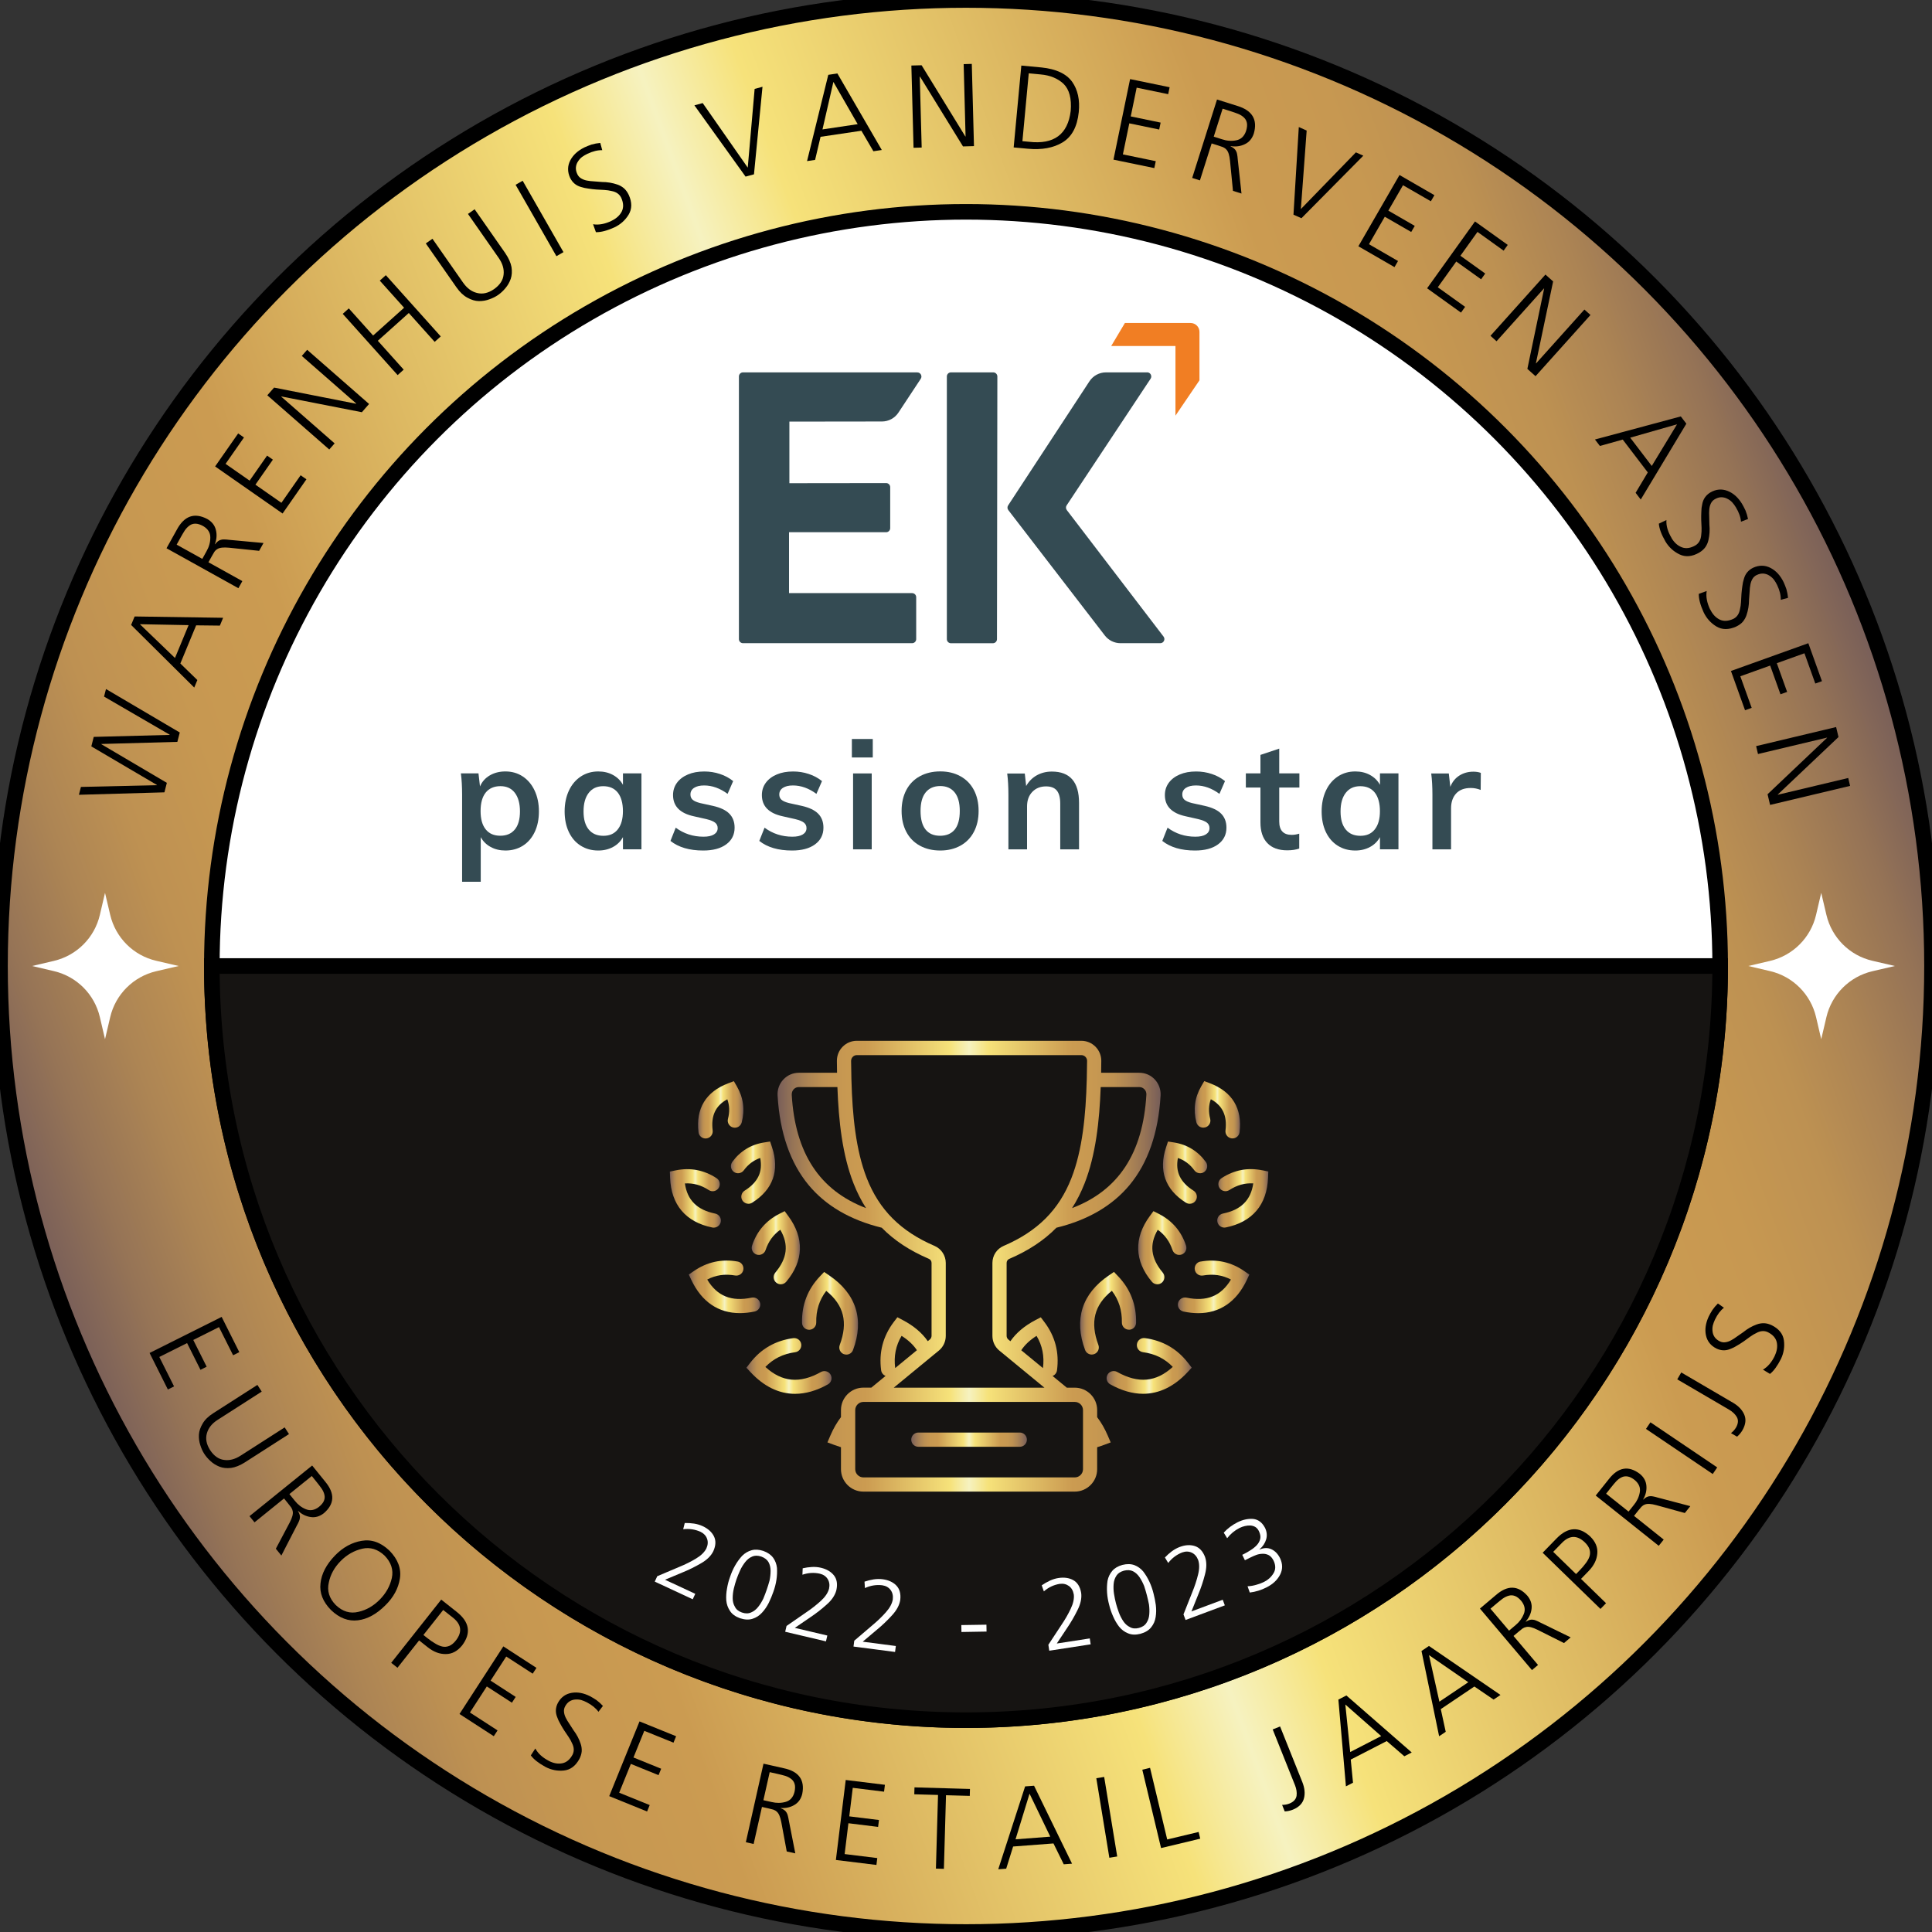 <?xml version="1.0" encoding="UTF-8"?>
<svg id="Laag_1" data-name="Laag 1" xmlns="http://www.w3.org/2000/svg" xmlns:xlink="http://www.w3.org/1999/xlink" viewBox="0 0 496.52 496.52">
  <rect x="0" y="0" width="496.52" height="496.52" fill="#333333" stroke="none"/>
  <defs>
    <style>
      .cls-1 {
        fill: url(#Naamloos_verloop_153-16);
      }

      .cls-2 {
        fill: url(#Naamloos_verloop_153-17);
      }

      .cls-3 {
        fill: url(#Naamloos_verloop_153-11);
      }

      .cls-4 {
        fill: url(#Naamloos_verloop_153-14);
      }

      .cls-5 {
        fill: url(#Naamloos_verloop_153-15);
      }

      .cls-6 {
        fill: url(#Naamloos_verloop_153-12);
      }

      .cls-7 {
        fill: url(#Naamloos_verloop_153-13);
      }

      .cls-8 {
        fill: url(#Naamloos_verloop_153-10);
      }

      .cls-9, .cls-10 {
        fill: #fff;
      }

      .cls-11 {
        fill: #f17e23;
      }

      .cls-12 {
        fill: #344b53;
      }

      .cls-10, .cls-13, .cls-14 {
        stroke: #000;
        stroke-miterlimit: 10;
        stroke-width: 4px;
      }

      .cls-13 {
        fill: #161412;
      }

      .cls-14 {
        fill: url(#Naamloos_verloop_153);
      }

      .cls-15 {
        fill: url(#Naamloos_verloop_153-7);
      }

      .cls-16 {
        fill: url(#Naamloos_verloop_153-6);
      }

      .cls-17 {
        fill: url(#Naamloos_verloop_153-5);
      }

      .cls-18 {
        fill: url(#Naamloos_verloop_153-4);
      }

      .cls-19 {
        fill: url(#Naamloos_verloop_153-9);
      }

      .cls-20 {
        fill: url(#Naamloos_verloop_153-8);
      }

      .cls-21 {
        fill: url(#Naamloos_verloop_153-3);
      }

      .cls-22 {
        fill: url(#Naamloos_verloop_153-2);
      }
    </style>
    <linearGradient id="Naamloos_verloop_153" data-name="Naamloos verloop 153" x1="14.91" y1="333.19" x2="481.61" y2="163.33" gradientUnits="userSpaceOnUse">
      <stop offset="0" stop-color="#745b5a"/>
      <stop offset="0" stop-color="#785e59"/>
      <stop offset=".04" stop-color="#967456"/>
      <stop offset=".08" stop-color="#ad8554"/>
      <stop offset=".12" stop-color="#be9152"/>
      <stop offset=".17" stop-color="#c79851"/>
      <stop offset=".23" stop-color="#cb9b51"/>
      <stop offset=".45" stop-color="#f6e27a"/>
      <stop offset=".5" stop-color="#f6f2c0"/>
      <stop offset=".55" stop-color="#f6e27a"/>
      <stop offset=".77" stop-color="#cb9b51"/>
      <stop offset=".83" stop-color="#c79851"/>
      <stop offset=".88" stop-color="#bd9152"/>
      <stop offset=".92" stop-color="#ac8454"/>
      <stop offset=".96" stop-color="#957356"/>
      <stop offset="1" stop-color="#765d59"/>
      <stop offset="1" stop-color="#745b5a"/>
    </linearGradient>
    <linearGradient id="Naamloos_verloop_153-2" data-name="Naamloos verloop 153" x1="234.19" y1="369.99" x2="263.9" y2="369.99" xlink:href="#Naamloos_verloop_153"/>
    <linearGradient id="Naamloos_verloop_153-3" data-name="Naamloos verloop 153" x1="199.82" y1="325.42" x2="298.28" y2="325.42" xlink:href="#Naamloos_verloop_153"/>
    <linearGradient id="Naamloos_verloop_153-4" data-name="Naamloos verloop 153" x1="284.39" y1="351.04" x2="306.28" y2="351.04" xlink:href="#Naamloos_verloop_153"/>
    <linearGradient id="Naamloos_verloop_153-5" data-name="Naamloos verloop 153" x1="302.71" y1="330.72" x2="321.07" y2="330.72" xlink:href="#Naamloos_verloop_153"/>
    <linearGradient id="Naamloos_verloop_153-6" data-name="Naamloos verloop 153" x1="312.84" y1="307.98" x2="325.95" y2="307.98" xlink:href="#Naamloos_verloop_153"/>
    <linearGradient id="Naamloos_verloop_153-7" data-name="Naamloos verloop 153" x1="307.05" y1="285.22" x2="318.69" y2="285.22" xlink:href="#Naamloos_verloop_153"/>
    <linearGradient id="Naamloos_verloop_153-8" data-name="Naamloos verloop 153" x1="298.89" y1="301.37" x2="310.26" y2="301.37" xlink:href="#Naamloos_verloop_153"/>
    <linearGradient id="Naamloos_verloop_153-9" data-name="Naamloos verloop 153" x1="292.51" y1="320.66" x2="304.9" y2="320.66" xlink:href="#Naamloos_verloop_153"/>
    <linearGradient id="Naamloos_verloop_153-10" data-name="Naamloos verloop 153" x1="277.59" y1="337.51" x2="291.98" y2="337.51" xlink:href="#Naamloos_verloop_153"/>
    <linearGradient id="Naamloos_verloop_153-11" data-name="Naamloos verloop 153" x1="191.82" y1="351.04" x2="213.7" y2="351.04" xlink:href="#Naamloos_verloop_153"/>
    <linearGradient id="Naamloos_verloop_153-12" data-name="Naamloos verloop 153" x1="177.02" y1="330.72" x2="195.39" y2="330.72" xlink:href="#Naamloos_verloop_153"/>
    <linearGradient id="Naamloos_verloop_153-13" data-name="Naamloos verloop 153" x1="172.15" y1="307.98" x2="185.26" y2="307.98" xlink:href="#Naamloos_verloop_153"/>
    <linearGradient id="Naamloos_verloop_153-14" data-name="Naamloos verloop 153" x1="179.4" y1="285.22" x2="191.05" y2="285.22" xlink:href="#Naamloos_verloop_153"/>
    <linearGradient id="Naamloos_verloop_153-15" data-name="Naamloos verloop 153" x1="187.84" y1="301.37" x2="199.21" y2="301.37" xlink:href="#Naamloos_verloop_153"/>
    <linearGradient id="Naamloos_verloop_153-16" data-name="Naamloos verloop 153" x1="193.2" y1="320.66" x2="205.59" y2="320.66" xlink:href="#Naamloos_verloop_153"/>
    <linearGradient id="Naamloos_verloop_153-17" data-name="Naamloos verloop 153" x1="206.12" y1="337.51" x2="220.51" y2="337.51" xlink:href="#Naamloos_verloop_153"/>
  </defs>
  <circle class="cls-14" cx="248.26" cy="248.26" r="248.26"/>
  <g>
    <path d="m46.2,188.25l-.62,2.41-19.52.54-.02.06,16.84,9.93-.62,2.44-21.98.63.52-2.02,19.5-.45.02-.06-16.85-9.91.62-2.44,19.51-.51v-.06s-16.86-9.79-16.86-9.79l.5-1.94,18.96,11.17Z"/>
    <path d="m33.7,160.61l.9-2.18,22.74.34-.83,2.01-6.1-.07-4.06,9.81,4.37,4.25-.8,1.93-16.22-16.09Zm11.27,8.49l3.5-8.44-12.52-.24,9.02,8.68Z"/>
    <path d="m42.79,140.91l2.65-4.77c1.91-3.56,4.51-4.48,7.81-2.77,1.19.68,1.93,1.62,2.22,2.79.31,1.19.23,2.41-.24,3.68l.05.03c.48-.66.99-1.04,1.54-1.15.27-.08.58-.11.91-.08.34,0,.71.04,1.09.09l8.9.82-1.12,2.01-7.73-.8c-1.42-.14-2.42-.03-3,.34-.31.18-.57.42-.79.74-.2.33-.43.71-.67,1.15l-.84,1.51,8.71,4.84-1.01,1.83-18.48-10.27Zm9.2,2.72l1.07-1.93c.66-1.14.99-2.32.99-3.54.02-1.24-.59-2.22-1.82-2.95-.76-.42-1.43-.63-2.01-.63-.58,0-1.08.16-1.51.48-.45.31-.85.73-1.22,1.26-.35.55-.7,1.14-1.05,1.77l-1.04,1.88,6.59,3.66Z"/>
    <path d="m55.28,119.88l5.93-8.49,1.49,1.04-4.73,6.78,6.18,4.31,4.49-6.43,1.49,1.04-4.49,6.43,6.68,4.66,4.94-7.08,1.49,1.04-6.13,8.79-17.34-12.1Z"/>
    <path d="m68.7,101.59l1.74-1.98,21.07,4.15.04-.05-13.99-12.24,1.38-1.57,15.91,13.92-1.85,2.12-20.68-4.05-.04.05,13.72,12.01-1.38,1.57-15.91-13.92Z"/>
    <path d="m88.08,80.66l1.56-1.4,6.25,6.97,7.96-7.14-6.25-6.97,1.56-1.4,14.11,15.74-1.56,1.4-6.65-7.42-7.96,7.14,6.65,7.42-1.56,1.4-14.11-15.74Z"/>
    <path d="m129.86,65.07c.86,1.27,1.39,2.45,1.59,3.54.18,1.13.11,2.15-.19,3.05-.32.91-.78,1.71-1.36,2.39-.59.71-1.22,1.29-1.88,1.75-.63.44-1.37.81-2.22,1.11-.86.33-1.77.48-2.74.47-.95-.02-1.93-.31-2.93-.87-1.01-.53-1.95-1.42-2.83-2.68l-7.87-11.27,1.71-1.2,7.87,11.27c1.01,1.44,2.2,2.33,3.6,2.66,1.41.37,2.87.04,4.37-.99,1.51-1.08,2.33-2.34,2.45-3.78.15-1.41-.28-2.83-1.29-4.27l-7.87-11.27,1.71-1.2,7.87,11.27Z"/>
    <path d="m132.51,47.49l1.81-1.04,10.49,18.35-1.81,1.04-10.49-18.35Z"/>
    <path d="m157.18,56.74c1.22-.58,2.1-1.38,2.62-2.4.5-1.02.45-2.2-.16-3.54-.46-.92-1.28-1.49-2.48-1.71-.56-.14-1.17-.23-1.84-.27-.67-.04-1.34-.08-2.03-.11-.69-.05-1.38-.13-2.05-.24-.68-.08-1.33-.22-1.94-.42-1.27-.36-2.19-1.14-2.78-2.34-.71-1.56-.7-3.06.05-4.51.73-1.39,1.95-2.5,3.65-3.33.49-.23,1.09-.47,1.8-.72.73-.21,1.48-.35,2.25-.42l.51,1.87c-1.16-.04-2.43.27-3.82.93-.49.23-.96.51-1.39.82-.42.33-.78.74-1.07,1.21-.27.42-.44.9-.49,1.44-.05.56.07,1.15.37,1.77.22.46.54.82.98,1.08.44.26.92.45,1.46.55.57.11,1.18.18,1.84.21.65.05,1.32.1,2.02.16,1.41,0,2.74.23,3.99.66.61.2,1.17.52,1.68.95.5.44.91,1.01,1.25,1.72.86,1.92.84,3.61-.05,5.08-.88,1.44-2.11,2.53-3.68,3.27-1.88.84-3.45,1.25-4.72,1.22l-.73-2.04c1.43.24,3.01-.05,4.75-.87Z"/>
    <path d="m193.77,44.8l-2.16.59-13.15-18.32,2.13-.58,11.58,16.59,1.77-20.23,2.02-.55-2.19,22.51Z"/>
    <path d="m212.87,19.23l2.34-.35,11.41,19.67-2.16.32-3.08-5.27-10.5,1.56-1.4,5.93-2.07.31,5.46-22.18Zm-1.49,14.03l9.04-1.35-6.24-10.86-2.8,12.2Z"/>
    <path d="m234.22,16.84l2.63-.07,11.24,18.3h.06s-.49-18.59-.49-18.59l2.09-.06.56,21.13-2.82.08-11.05-17.94h-.06s.49,18.23.49,18.23l-2.09.06-.56-21.13Z"/>
    <path d="m262.48,16.85l5.22.49c3.74.39,6.35,1.62,7.84,3.68,1.45,2.06,2.02,4.66,1.7,7.79-.39,3.76-1.78,6.35-4.17,7.79-2.36,1.42-5.32,1.96-8.88,1.63l-3.68-.34,1.97-21.05Zm.28,19.43l1.72.16c6.4.74,9.96-1.91,10.69-7.94.26-3.18-.36-5.5-1.84-6.96-1.51-1.4-3.47-2.2-5.89-2.41l-3.05-.29-1.63,17.43Z"/>
    <path d="m290.45,20.33l10.14,2.09-.37,1.78-8.1-1.67-1.52,7.39,7.68,1.59-.37,1.78-7.68-1.59-1.65,7.98,8.45,1.74-.37,1.78-10.5-2.17,4.27-20.7Z"/>
    <path d="m312.76,25.57l5.2,1.64c3.87,1.16,5.29,3.53,4.27,7.1-.43,1.3-1.2,2.22-2.3,2.74-1.1.54-2.32.71-3.65.5l-.02.06c.74.34,1.22.77,1.44,1.28.13.25.22.55.26.88.06.34.11.7.13,1.09l.97,8.88-2.19-.69-.76-7.74c-.14-1.42-.45-2.38-.93-2.87-.23-.26-.53-.47-.88-.63-.36-.13-.78-.28-1.26-.43l-1.65-.52-3.01,9.5-1.99-.63,6.38-20.15Zm-.83,9.55l2.11.67c1.25.42,2.47.51,3.66.27,1.22-.23,2.06-1.02,2.53-2.38.26-.83.33-1.52.22-2.09-.12-.57-.37-1.03-.77-1.39-.39-.38-.88-.69-1.48-.94-.6-.23-1.25-.46-1.94-.68l-2.05-.65-2.28,7.19Z"/>
    <path d="m334.47,56.08l-2.05-.91,1.37-22.52,2.02.9-1.49,20.18,14.14-14.57,1.91.85-15.9,16.07Z"/>
    <path d="m359.67,44.98l8.97,5.18-.91,1.57-7.16-4.13-3.77,6.53,6.79,3.92-.91,1.57-6.79-3.92-4.07,7.06,7.47,4.32-.91,1.57-9.28-5.36,10.57-18.31Z"/>
    <path d="m379.07,56.91l8.42,6.03-1.06,1.48-6.72-4.82-4.39,6.13,6.38,4.57-1.06,1.48-6.38-4.57-4.75,6.62,7.02,5.03-1.06,1.48-8.71-6.25,12.31-17.18Z"/>
    <path d="m397.19,70.57l1.96,1.76-4.42,21.02.04.04,12.42-13.84,1.56,1.4-14.12,15.73-2.1-1.88,4.31-20.63-.05-.04-12.18,13.57-1.56-1.4,14.12-15.73Z"/>
    <path d="m431.96,107.01l1.43,1.88-11.72,19.49-1.32-1.73,3.13-5.24-6.44-8.44-5.87,1.64-1.27-1.66,22.06-5.93Zm-13,5.47l5.54,7.27,6.5-10.71-12.04,3.44Z"/>
    <path d="m429.59,138.3c.7,1.16,1.58,1.95,2.66,2.36,1.06.4,2.23.22,3.51-.52.87-.55,1.35-1.43,1.45-2.64.08-.57.11-1.19.09-1.85-.03-.67-.06-1.35-.09-2.03-.02-.7,0-1.38.03-2.07,0-.69.08-1.35.23-1.97.23-1.3.92-2.3,2.05-3,1.48-.87,2.98-1,4.49-.41,1.46.58,2.69,1.68,3.68,3.3.28.47.58,1.04.9,1.72.28.7.5,1.43.65,2.19l-1.81.7c-.08-1.15-.52-2.39-1.31-3.7-.28-.47-.6-.9-.96-1.3-.37-.39-.81-.7-1.31-.94-.44-.23-.94-.34-1.48-.35-.56,0-1.14.19-1.72.54-.43.26-.76.62-.97,1.08-.22.46-.35.97-.4,1.51-.05.57-.06,1.19-.02,1.85.01.65.03,1.32.05,2.02.14,1.4.05,2.75-.25,4.04-.14.63-.4,1.22-.77,1.77-.38.54-.91,1.01-1.59,1.42-1.82,1.05-3.51,1.2-5.06.46-1.52-.73-2.74-1.84-3.63-3.33-1.03-1.79-1.59-3.31-1.69-4.57l1.95-.93c-.1,1.45.35,2.99,1.34,4.64Z"/>
    <path d="m439.52,156.61c.58,1.22,1.38,2.09,2.41,2.61,1.02.5,2.2.44,3.54-.17.92-.46,1.49-1.29,1.7-2.49.14-.56.23-1.17.27-1.84.04-.67.08-1.34.11-2.03.05-.69.13-1.38.23-2.05.08-.69.22-1.33.42-1.94.36-1.27,1.14-2.19,2.33-2.78,1.56-.72,3.06-.71,4.51.04,1.39.72,2.51,1.94,3.34,3.64.23.49.47,1.09.72,1.8.21.73.35,1.48.43,2.24l-1.87.52c.03-1.16-.28-2.43-.94-3.81-.23-.49-.51-.95-.83-1.38-.33-.42-.74-.78-1.21-1.07-.42-.27-.9-.43-1.44-.49-.56-.05-1.15.08-1.77.37-.46.22-.82.54-1.08.98-.26.44-.44.93-.54,1.47-.11.57-.18,1.18-.2,1.84-.05.65-.1,1.32-.15,2.02,0,1.41-.22,2.74-.65,4-.2.61-.52,1.17-.94,1.69-.43.5-1.01.91-1.72,1.25-1.91.86-3.61.85-5.08-.03-1.45-.88-2.54-2.1-3.29-3.67-.85-1.88-1.26-3.45-1.23-4.71l2.03-.73c-.24,1.43.06,3.01.88,4.75Z"/>
    <path d="m464.74,165.31l3.5,9.75-1.71.61-2.79-7.78-7.1,2.55,2.65,7.38-1.71.61-2.65-7.38-7.67,2.75,2.92,8.12-1.71.61-3.62-10.09,19.9-7.14Z"/>
    <path d="m471.88,186.86l.61,2.56-15.6,14.77v.06s18.1-4.31,18.1-4.31l.48,2.03-20.56,4.89-.65-2.74,15.29-14.5v-.06s-17.75,4.22-17.75,4.22l-.48-2.03,20.56-4.9Z"/>
  </g>
  <g>
    <path d="m56.96,338.43l4.54,9.07-1.59.8-3.63-7.24-6.61,3.31,3.44,6.87-1.59.8-3.44-6.87-7.14,3.57,3.79,7.56-1.59.8-4.7-9.39,18.52-9.27Z"/>
    <path d="m62.93,375.83c-1.28.8-2.45,1.27-3.53,1.42-1.12.13-2.11.03-2.98-.31-.88-.35-1.65-.82-2.29-1.42-.67-.6-1.22-1.24-1.65-1.91-.41-.63-.74-1.37-1-2.21-.29-.85-.41-1.75-.36-2.7.06-.93.38-1.88.96-2.84.55-.97,1.46-1.86,2.73-2.67l11.34-7.27,1.11,1.72-11.34,7.27c-1.45.93-2.36,2.07-2.74,3.42-.41,1.37-.15,2.81.8,4.32,1,1.52,2.2,2.37,3.61,2.55,1.37.2,2.78-.16,4.23-1.09l11.34-7.27,1.11,1.72-11.34,7.27Z"/>
    <path d="m80.22,376.63l3.36,4.15c2.53,3.04,2.41,5.74-.35,8.11-1.06.83-2.18,1.16-3.35.99-1.19-.16-2.28-.68-3.25-1.57l-.05.04c.42.68.58,1.29.48,1.82-.03.28-.12.56-.26.86-.13.31-.29.63-.48.96l-4.01,7.78-1.42-1.75,3.56-6.73c.65-1.24.91-2.19.79-2.85-.05-.34-.18-.67-.38-.99-.22-.31-.49-.65-.8-1.03l-1.06-1.32-7.59,6.14-1.29-1.59,16.11-13.02Zm-5.84,7.35l1.36,1.68c.79,1.01,1.74,1.75,2.85,2.2,1.12.47,2.23.28,3.35-.57.66-.53,1.1-1.07,1.31-1.59.21-.53.25-1.04.12-1.55-.11-.52-.35-1.04-.7-1.57-.37-.52-.77-1.05-1.22-1.61l-1.32-1.64-5.75,4.64Z"/>
    <path d="m92.93,395.99c2.53-.45,4.92.39,7.17,2.53,2.18,2.24,3.07,4.63,2.67,7.18-.4,2.52-1.64,4.8-3.71,6.84-2.28,2.28-4.63,3.57-7.06,3.87-2.47.31-4.79-.57-6.94-2.64-2.08-2.11-2.98-4.4-2.69-6.86.25-2.45,1.49-4.84,3.73-7.16,2.03-2.08,4.31-3.34,6.83-3.76Zm.16,2.03c-2.08.48-3.93,1.53-5.54,3.16-1.61,1.63-2.63,3.48-3.05,5.54-.49,2.13.11,4.06,1.8,5.78,1.76,1.68,3.7,2.26,5.82,1.74,2.04-.46,3.86-1.51,5.47-3.14,1.61-1.63,2.65-3.49,3.11-5.56.45-2.09-.17-4.01-1.87-5.76-1.76-1.65-3.68-2.24-5.76-1.76Z"/>
    <path d="m113.4,411.1l4,3.17c3.27,2.59,3.73,5.45,1.38,8.58-1.21,1.49-2.6,2.24-4.2,2.24-1.59.03-3.13-.55-4.64-1.74l-2.23-1.77-5.56,7.03-1.61-1.27,12.85-16.24Zm-4.58,9.09l1.12.88c.62.49,1.24.92,1.86,1.28.61.38,1.22.65,1.83.8.62.14,1.23.09,1.82-.15.59-.24,1.17-.71,1.73-1.43,1.64-2.13,1.41-4.05-.67-5.75l-2.61-2.06-5.08,6.42Z"/>
    <path d="m129.36,423.12l8.51,5.52-.97,1.49-6.8-4.41-4.02,6.2,6.45,4.18-.97,1.49-6.45-4.18-4.34,6.7,7.1,4.6-.97,1.49-8.81-5.71,11.27-17.38Z"/>
    <path d="m141.06,452.55c1.17.61,2.32.82,3.43.61,1.09-.21,1.98-.95,2.66-2.22.45-.9.4-1.89-.14-2.95-.22-.52-.51-1.05-.88-1.59-.36-.55-.73-1.1-1.11-1.65-.37-.57-.72-1.15-1.03-1.74-.34-.58-.62-1.17-.82-1.77-.47-1.2-.41-2.39.18-3.55.79-1.48,1.98-2.36,3.55-2.63,1.52-.26,3.1.03,4.76.88.47.25,1.02.57,1.63.98.59.44,1.15.94,1.66,1.5l-1.15,1.51c-.66-.92-1.65-1.73-2.98-2.43-.47-.25-.96-.44-1.46-.6-.51-.13-1.04-.17-1.58-.12-.49.04-.96.19-1.41.47-.47.29-.85.74-1.16,1.33-.23.44-.32.91-.26,1.4.05.5.2.99.44,1.47.25.51.56,1.03.93,1.56.34.54.7,1.09,1.07,1.66.83,1.1,1.45,2.27,1.85,3.51.2.6.29,1.22.26,1.88-.05.64-.25,1.31-.6,1.99-.99,1.81-2.32,2.8-3.99,2.97-1.65.17-3.23-.14-4.74-.93-1.77-.97-3.02-1.95-3.75-2.96l1.16-1.77c.66,1.26,1.82,2.32,3.49,3.19Z"/>
    <path d="m164.36,442.4l9.4,3.81-.67,1.65-7.51-3.04-2.78,6.85,7.12,2.89-.67,1.65-7.12-2.89-3,7.4,7.84,3.18-.67,1.65-9.73-3.95,7.78-19.19Z"/>
    <path d="m196.21,453.26l5.21,1.17c3.87.81,5.46,3,4.76,6.57-.31,1.31-.99,2.26-2.01,2.86-1.03.62-2.21.88-3.52.79v.06c.74.27,1.24.65,1.5,1.13.15.24.26.51.33.83.09.32.16.68.22,1.05l1.69,8.59-2.2-.49-1.39-7.49c-.26-1.38-.64-2.28-1.15-2.72-.25-.24-.56-.42-.91-.54-.36-.1-.79-.21-1.27-.32l-1.65-.37-2.14,9.52-2-.45,4.54-20.21Zm-.01,9.39l2.11.47c1.25.3,2.45.29,3.6-.04,1.17-.33,1.92-1.17,2.27-2.53.19-.83.2-1.52.04-2.06-.16-.54-.45-.97-.87-1.29-.41-.33-.92-.6-1.52-.8-.61-.18-1.26-.34-1.96-.5l-2.06-.46-1.62,7.21Z"/>
    <path d="m217.35,457.45l10.07,1.24-.22,1.77-8.04-.99-.9,7.33,7.63.94-.22,1.77-7.63-.94-.97,7.92,8.39,1.03-.22,1.77-10.42-1.28,2.53-20.55Z"/>
    <path d="m241.08,461.3l-6.11-.17.05-1.78,14.26.41-.05,1.78-6.11-.17-.54,18.92-2.05-.06.54-18.92Z"/>
    <path d="m263.44,459.1l2.31-.17,9.76,20.03-2.13.16-2.64-5.36-10.37.79-1.78,5.7-2.04.15,6.9-21.29Zm-2.45,13.6l8.93-.68-5.33-11.05-3.6,11.73Z"/>
    <path d="m281.75,457l2.02-.33,3.35,20.44-2.02.33-3.35-20.44Z"/>
    <path d="m293.57,454.81l1.99-.48,4.41,18.41,8.08-1.93.41,1.73-10.07,2.41-4.82-20.14Z"/>
    <path d="m334.69,457.97c.6,1.51.75,2.89.44,4.14-.32,1.32-1.27,2.31-2.84,2.96-.68.27-1.38.43-2.12.46l-.67-1.68c.66.01,1.31-.11,1.93-.36,1.06-.44,1.65-1.11,1.79-1.99.11-.85-.03-1.76-.41-2.71l-5.73-14.33,1.9-.76,5.71,14.27Z"/>
    <path d="m343.96,436.79l2.06-1.06,16.79,14.65-1.9.98-4.52-3.91-9.25,4.76.58,5.94-1.82.94-1.94-22.3Zm3.04,13.48l7.96-4.1-9.21-8.11,1.25,12.2Z"/>
    <path d="m365.32,424.3l1.92-1.29,18.38,12.59-1.77,1.19-4.94-3.36-8.63,5.81,1.27,5.83-1.7,1.14-4.53-21.92Zm4.6,13.03l7.43-5-10.1-6.97,2.67,11.97Z"/>
    <path d="m380.35,413.39l4.08-3.45c2.98-2.6,5.69-2.54,8.11.17.85,1.04,1.21,2.15,1.07,3.33-.13,1.2-.63,2.29-1.5,3.29l.04.05c.67-.44,1.27-.61,1.81-.52.28.02.57.1.86.24.31.12.64.28.97.46l7.87,3.84-1.72,1.46-6.81-3.41c-1.25-.62-2.21-.87-2.87-.72-.34.06-.67.19-.98.4-.3.23-.64.5-1.02.82l-1.29,1.09,6.3,7.45-1.56,1.32-13.37-15.81Zm7.48,5.68l1.65-1.4c.99-.81,1.71-1.78,2.14-2.89.45-1.13.23-2.24-.65-3.34-.55-.65-1.09-1.07-1.62-1.27-.53-.2-1.05-.23-1.55-.09-.52.13-1.03.37-1.56.73-.51.38-1.04.8-1.58,1.26l-1.61,1.36,4.77,5.64Z"/>
    <path d="m396.46,399.05l3.56-3.66c2.91-2.99,5.8-3.16,8.68-.5,1.36,1.35,1.96,2.82,1.8,4.4-.13,1.58-.87,3.06-2.2,4.44l-1.98,2.04,6.43,6.25-1.43,1.47-14.85-14.43Zm8.58,5.48l.99-1.02c.55-.57,1.04-1.14,1.47-1.72.44-.57.77-1.14.98-1.73.2-.6.21-1.21.04-1.83-.18-.61-.59-1.24-1.24-1.87-1.96-1.85-3.89-1.82-5.79.08l-2.32,2.38,5.87,5.71Z"/>
    <path d="m410.1,384.35l3.33-4.17c2.42-3.13,5.08-3.6,7.99-1.41,1.04.85,1.6,1.87,1.7,3.06.11,1.2-.17,2.37-.83,3.51l.05.04c.57-.56,1.13-.84,1.68-.86.28-.03.58,0,.89.07.33.06.68.15,1.04.26l8.46,2.23-1.41,1.76-7.34-2.02c-1.35-.37-2.33-.42-2.95-.15-.32.12-.62.32-.88.59-.25.28-.53.62-.84,1l-1.05,1.32,7.63,6.09-1.28,1.6-16.19-12.91Zm8.44,4.12l1.35-1.69c.82-.99,1.33-2.08,1.53-3.25.22-1.19-.21-2.24-1.28-3.15-.66-.53-1.28-.84-1.84-.93s-1.07-.02-1.54.21c-.48.22-.94.56-1.38,1.02-.43.47-.86.98-1.3,1.54l-1.31,1.65,5.78,4.61Z"/>
    <path d="m423.01,367.23l1.15-1.7,17.16,11.59-1.15,1.7-17.16-11.59Z"/>
    <path d="m445.35,360.48c1.4.82,2.36,1.82,2.89,3,.56,1.24.41,2.6-.43,4.08-.37.63-.83,1.19-1.39,1.66l-1.56-.91c.53-.4.97-.89,1.31-1.47.56-1,.63-1.89.19-2.67-.44-.74-1.1-1.37-1.99-1.89l-13.32-7.79,1.03-1.77,13.26,7.76Z"/>
    <path d="m456.12,348.39c.57-1.2.74-2.34.5-3.45-.25-1.08-1.02-1.95-2.32-2.59-.92-.42-1.9-.34-2.94.24-.51.24-1.03.55-1.56.93-.53.38-1.07.77-1.61,1.17-.56.39-1.13.75-1.71,1.09-.57.36-1.15.66-1.74.88-1.19.51-2.37.49-3.56-.06-1.51-.74-2.43-1.89-2.76-3.45-.31-1.51-.07-3.1.71-4.79.23-.48.54-1.04.93-1.66.42-.61.9-1.18,1.44-1.71l1.55,1.1c-.9.69-1.67,1.71-2.32,3.07-.23.48-.41.98-.54,1.48-.11.52-.14,1.04-.06,1.58.05.49.22.95.52,1.4.31.45.77.83,1.37,1.12.45.21.92.29,1.41.21.49-.07.98-.23,1.45-.49.5-.27,1.01-.59,1.52-.98.52-.36,1.07-.74,1.63-1.13,1.07-.87,2.22-1.53,3.44-1.97.59-.22,1.21-.33,1.87-.32.65.02,1.32.2,2.01.53,1.84.92,2.88,2.22,3.11,3.89.22,1.64-.03,3.23-.76,4.76-.91,1.8-1.85,3.09-2.82,3.85l-1.81-1.1c1.23-.7,2.26-1.9,3.07-3.6Z"/>
  </g>
  <circle class="cls-10" cx="248.26" cy="248.26" r="193.82"/>
  <path class="cls-13" d="m54.44,248.26s86.78,0,193.82,0,193.82,0,193.82,0c0,107.04-86.78,193.82-193.82,193.82S54.44,355.3,54.44,248.26Z"/>
  <g>
    <path class="cls-12" d="m134.35,199.55c1.3.86,2.32,2.07,3.05,3.63.73,1.56,1.1,3.34,1.1,5.35s-.36,3.77-1.08,5.29c-.72,1.52-1.73,2.69-3.03,3.52-1.3.82-2.8,1.24-4.5,1.24-1.42,0-2.68-.3-3.79-.91-1.11-.6-1.96-1.45-2.55-2.53v11.47h-4.79v-22.33c0-2.06-.1-3.9-.31-5.52h4.52l.39,3.36c.51-1.21,1.35-2.16,2.51-2.84,1.16-.68,2.5-1.02,4.02-1.02,1.67,0,3.16.43,4.46,1.29Zm-2.03,13.62c.88-1.08,1.31-2.63,1.31-4.64s-.44-3.62-1.31-4.77c-.88-1.15-2.11-1.72-3.71-1.72s-2.91.55-3.79,1.66c-.88,1.11-1.31,2.69-1.31,4.75s.44,3.6,1.31,4.69c.88,1.1,2.12,1.64,3.75,1.64s2.87-.54,3.75-1.62Z"/>
    <path class="cls-12" d="m164.85,198.76v19.51h-4.75v-3.13c-.59,1.08-1.44,1.93-2.55,2.53-1.11.6-2.37.91-3.79.91-1.7,0-3.21-.41-4.52-1.24-1.31-.82-2.33-2-3.05-3.52-.72-1.52-1.08-3.28-1.08-5.29s.37-3.79,1.1-5.35c.73-1.56,1.76-2.77,3.07-3.63,1.31-.86,2.81-1.29,4.48-1.29,1.42,0,2.68.3,3.79.91,1.11.61,1.96,1.45,2.55,2.53v-2.94h4.75Zm-6.07,14.37c.88-1.11,1.31-2.67,1.31-4.67s-.44-3.64-1.31-4.75c-.88-1.11-2.12-1.66-3.75-1.66s-2.84.57-3.73,1.72c-.89,1.15-1.33,2.74-1.33,4.77s.44,3.55,1.33,4.64c.89,1.08,2.14,1.62,3.77,1.62s2.83-.55,3.71-1.66Z"/>
    <path class="cls-12" d="m172.31,216.11l1.35-3.4c2.09,1.55,4.47,2.32,7.15,2.32,1.16,0,2.05-.19,2.68-.58.63-.39.95-.93.95-1.62,0-.59-.22-1.06-.66-1.41-.44-.35-1.18-.65-2.24-.91l-3.24-.73c-3.55-.77-5.33-2.59-5.33-5.45,0-1.18.33-2.23,1-3.15.67-.91,1.61-1.63,2.82-2.14,1.21-.52,2.61-.77,4.21-.77,1.39,0,2.73.21,4.02.64,1.29.42,2.42,1.04,3.4,1.83l-1.43,3.28c-1.96-1.44-3.97-2.16-6.03-2.16-1.11,0-1.97.21-2.59.62-.62.41-.93.98-.93,1.7,0,.57.19,1.02.56,1.35.37.33,1.01.62,1.91.85l3.32.73c1.93.44,3.34,1.11,4.23,2.03.89.91,1.33,2.11,1.33,3.57,0,1.8-.72,3.23-2.16,4.29-1.44,1.06-3.41,1.58-5.91,1.58-3.53,0-6.34-.82-8.42-2.47Z"/>
    <path class="cls-12" d="m195.14,216.11l1.35-3.4c2.09,1.55,4.47,2.32,7.15,2.32,1.16,0,2.05-.19,2.68-.58.63-.39.95-.93.95-1.62,0-.59-.22-1.06-.66-1.41-.44-.35-1.18-.65-2.24-.91l-3.24-.73c-3.55-.77-5.33-2.59-5.33-5.45,0-1.18.33-2.23,1-3.15.67-.91,1.61-1.63,2.82-2.14,1.21-.52,2.61-.77,4.21-.77,1.39,0,2.73.21,4.02.64,1.29.42,2.42,1.04,3.4,1.83l-1.43,3.28c-1.96-1.44-3.97-2.16-6.03-2.16-1.11,0-1.97.21-2.59.62-.62.41-.93.98-.93,1.7,0,.57.19,1.02.56,1.35.37.33,1.01.62,1.91.85l3.32.73c1.93.44,3.34,1.11,4.23,2.03.89.91,1.33,2.11,1.33,3.57,0,1.8-.72,3.23-2.16,4.29-1.44,1.06-3.41,1.58-5.91,1.58-3.53,0-6.34-.82-8.42-2.47Z"/>
    <path class="cls-12" d="m224.3,189.92v4.75h-5.37v-4.75h5.37Zm-5.06,8.85h4.79v19.51h-4.79v-19.51Z"/>
    <path class="cls-12" d="m236.41,217.34c-1.51-.82-2.67-2-3.48-3.54-.81-1.53-1.22-3.33-1.22-5.39s.41-3.86,1.22-5.39c.81-1.53,1.97-2.71,3.48-3.53,1.51-.82,3.25-1.24,5.23-1.24s3.68.41,5.18,1.24c1.49.82,2.65,2,3.46,3.53.81,1.53,1.22,3.33,1.22,5.39s-.41,3.86-1.22,5.39c-.81,1.53-1.96,2.71-3.46,3.54-1.49.82-3.22,1.24-5.18,1.24s-3.73-.41-5.23-1.24Zm8.96-4.15c.86-1.07,1.29-2.66,1.29-4.77s-.44-3.68-1.31-4.77c-.88-1.09-2.11-1.64-3.71-1.64s-2.87.55-3.75,1.64c-.88,1.09-1.31,2.68-1.31,4.77s.43,3.7,1.29,4.77c.86,1.07,2.11,1.6,3.73,1.6s2.9-.53,3.77-1.6Z"/>
    <path class="cls-12" d="m277.31,206.3v11.98h-4.83v-11.74c0-1.55-.3-2.67-.89-3.38-.59-.71-1.51-1.06-2.74-1.06-1.47,0-2.65.47-3.55,1.41-.9.94-1.35,2.18-1.35,3.73v11.05h-4.79v-13.98c0-2.06-.1-3.9-.31-5.52h4.52l.35,3.21c.67-1.18,1.58-2.1,2.72-2.74,1.15-.64,2.44-.97,3.88-.97,4.66,0,6.99,2.68,6.99,8.04Z"/>
    <path class="cls-12" d="m298.71,216.11l1.35-3.4c2.09,1.55,4.47,2.32,7.15,2.32,1.16,0,2.05-.19,2.68-.58.63-.39.95-.93.95-1.62,0-.59-.22-1.06-.66-1.41-.44-.35-1.18-.65-2.24-.91l-3.24-.73c-3.55-.77-5.33-2.59-5.33-5.45,0-1.18.33-2.23,1-3.15.67-.91,1.61-1.63,2.82-2.14,1.21-.52,2.61-.77,4.21-.77,1.39,0,2.73.21,4.02.64,1.29.42,2.42,1.04,3.4,1.83l-1.43,3.28c-1.96-1.44-3.97-2.16-6.03-2.16-1.11,0-1.97.21-2.59.62-.62.41-.93.98-.93,1.7,0,.57.19,1.02.56,1.35.37.33,1.01.62,1.91.85l3.32.73c1.93.44,3.34,1.11,4.23,2.03.89.91,1.33,2.11,1.33,3.57,0,1.8-.72,3.23-2.16,4.29-1.44,1.06-3.41,1.58-5.91,1.58-3.53,0-6.34-.82-8.42-2.47Z"/>
    <path class="cls-12" d="m328.76,202.39v8.73c0,2.29,1.07,3.44,3.21,3.44.59,0,1.24-.1,1.93-.31v3.82c-.85.31-1.88.46-3.09.46-2.22,0-3.92-.62-5.1-1.85-1.19-1.24-1.78-3.01-1.78-5.33v-8.96h-3.75v-3.63h3.75v-4.75l4.83-1.62v6.37h5.18v3.63h-5.18Z"/>
    <path class="cls-12" d="m359.4,198.76v19.51h-4.75v-3.13c-.59,1.08-1.44,1.93-2.55,2.53-1.11.6-2.37.91-3.79.91-1.7,0-3.21-.41-4.52-1.24-1.31-.82-2.33-2-3.05-3.52-.72-1.52-1.08-3.28-1.08-5.29s.37-3.79,1.1-5.35c.73-1.56,1.76-2.77,3.07-3.63,1.31-.86,2.81-1.29,4.48-1.29,1.42,0,2.68.3,3.79.91,1.11.61,1.96,1.45,2.55,2.53v-2.94h4.75Zm-6.07,14.37c.88-1.11,1.31-2.67,1.31-4.67s-.44-3.64-1.31-4.75c-.88-1.11-2.12-1.66-3.75-1.66s-2.84.57-3.73,1.72c-.89,1.15-1.33,2.74-1.33,4.77s.44,3.55,1.33,4.64c.89,1.08,2.14,1.62,3.77,1.62s2.83-.55,3.71-1.66Z"/>
    <path class="cls-12" d="m380.57,198.61l-.04,4.4c-.82-.33-1.67-.5-2.55-.5-1.65,0-2.9.48-3.77,1.43-.86.95-1.29,2.22-1.29,3.79v10.55h-4.79v-13.98c0-2.06-.1-3.9-.31-5.52h4.52l.39,3.44c.49-1.26,1.26-2.23,2.32-2.9,1.06-.67,2.25-1,3.59-1,.75,0,1.39.1,1.93.31Z"/>
  </g>
  <g>
    <path class="cls-22" d="m262.08,368.16h-26.06c-1.01,0-1.83.82-1.83,1.83s.82,1.83,1.83,1.83h26.06c1.01,0,1.83-.82,1.83-1.83s-.82-1.83-1.83-1.83Z"/>
    <path class="cls-21" d="m281.97,364.21v-1.82c0-3.18-2.58-5.76-5.76-5.76h-2.04l-3.66-3.01c.6-.23,1.05-.78,1.14-1.46.61-4.57-.48-8.74-3.24-12.39l-.93-1.23-1.37.72c-2.81,1.47-4.96,3.29-6.44,5.43l-.52-.43c-.29-.23-.45-.58-.45-.96v-18.74c0-.45.27-.86.68-1.03,4.9-2.1,8.9-4.73,12.12-8.01,0,0,0,0,0,0,8.05-1.96,14.37-5.64,18.79-10.96,4.74-5.7,7.42-13.45,7.98-23.03.09-1.51-.46-3.01-1.49-4.11-1.04-1.11-2.46-1.72-3.98-1.72h-9.81s0,0,0,0c.02-1.01.03-2.03.04-3.04.01-1.38-.52-2.68-1.49-3.66-.97-.98-2.27-1.52-3.64-1.52h-57.69c-1.38,0-2.67.54-3.64,1.52-.98.98-1.5,2.28-1.49,3.66.01,1.01.02,2.02.04,3.04,0,0,0,0,0,0h-9.81c-1.52,0-2.93.61-3.98,1.72-1.04,1.1-1.58,2.6-1.49,4.11.56,9.58,3.25,17.33,7.98,23.03,4.41,5.31,10.74,9,18.79,10.96,0,0,0,0,0,0,3.21,3.28,7.21,5.9,12.12,8,.41.18.68.58.68,1.03v18.74c0,.37-.16.72-.45.96l-.52.43c-1.48-2.14-3.64-3.96-6.44-5.43l-1.37-.72-.94,1.23c-2.76,3.65-3.85,7.82-3.24,12.39.09.68.55,1.22,1.14,1.46l-3.66,3.01h-2.04c-3.18,0-5.76,2.58-5.76,5.76v1.82c-1.05,1.37-1.96,2.94-2.72,4.72l-.76,1.77,1.8.67c.57.21,1.13.4,1.68.57v5.65c0,3.18,2.58,5.76,5.76,5.76h54.32c3.18,0,5.76-2.59,5.76-5.76v-5.64c.55-.17,1.11-.36,1.68-.57l1.8-.67-.76-1.77c-.76-1.77-1.67-3.35-2.72-4.72Zm-15.58-20.9c1.5,2.51,2.04,5.24,1.65,8.29l-5.58-4.59c.92-1.39,2.22-2.62,3.93-3.7Zm27.73-63.37c.36.38.53.87.5,1.39-.88,15.01-7.14,24.6-19.1,29.15,1.24-1.94,2.31-4.05,3.21-6.34,2.87-7.31,3.83-16.01,4.15-24.77h9.91c.51,0,.97.2,1.32.57Zm-90.64,1.39c-.03-.52.15-1.01.5-1.39.35-.37.82-.57,1.32-.57h9.91c.32,8.76,1.28,17.47,4.15,24.77.9,2.3,1.97,4.41,3.21,6.34-11.96-4.55-18.22-14.14-19.1-29.15Zm28.23,61.98c1.71,1.08,3.01,2.3,3.93,3.69l-5.58,4.59c-.39-3.05.15-5.78,1.65-8.29Zm5.36,7.25l3.06-2.52,1.15-.94c1.13-.93,1.78-2.31,1.78-3.78v-18.74c0-1.91-1.14-3.64-2.89-4.39-8.67-3.72-14.2-9.24-17.4-17.38-2.85-7.27-3.7-16.21-3.95-25.17h0s0,0,0-.01h0s0-.05,0-.08c0-.07,0-.14-.01-.2h0c-.04-1.57-.07-3.13-.08-4.69,0-.4.15-.77.43-1.06.28-.28.65-.44,1.05-.44h57.69c.39,0,.77.16,1.05.44.28.28.44.66.43,1.06-.02,1.56-.04,3.13-.08,4.7,0,.06-.01.13-.01.19,0,.02,0,.03,0,.05h0s0,0,0,0c-.25,8.97-1.09,17.93-3.95,25.21-3.19,8.14-8.72,13.66-17.4,17.38-1.76.75-2.89,2.47-2.89,4.39v18.74c0,1.47.65,2.85,1.78,3.78l1.15.94,3.06,2.52,7.39,6.08h-38.75l7.39-6.08Zm41.26,27.02c0,1.16-.95,2.11-2.11,2.11h-54.32c-1.16,0-2.11-.95-2.11-2.11v-15.18c0-1.16.95-2.11,2.11-2.11h54.32c1.16,0,2.11.95,2.11,2.11v15.18Z"/>
    <path class="cls-18" d="m294.23,343.89c-1-.13-1.92.57-2.05,1.57-.13,1,.57,1.92,1.57,2.05,3.09.41,5.6,1.65,7.65,3.78-4.29,3.93-8.87,4.34-14.29,1.3-.88-.49-1.99-.18-2.48.7-.49.88-.18,1.99.7,2.48,2.9,1.62,5.73,2.43,8.44,2.43,4.13,0,8.01-1.87,11.45-5.58l1.05-1.13-.94-1.22c-2.8-3.63-6.53-5.77-11.1-6.38Z"/>
    <path class="cls-17" d="m308.54,324.21c-.99.17-1.66,1.12-1.48,2.11.17.99,1.12,1.66,2.11,1.48,2.61-.46,4.97-.12,7.18,1.04-2.54,4.25-6.21,5.73-11.44,4.65-.99-.2-1.95.43-2.16,1.42-.21.99.43,1.95,1.42,2.16,1.32.27,2.57.41,3.77.41,5.54,0,9.81-2.89,12.48-8.51l.66-1.4-1.27-.88c-3.39-2.36-7.18-3.19-11.27-2.47Z"/>
    <path class="cls-16" d="m324.43,300.77c-3.74-.77-7.27-.09-10.49,2.01-.84.55-1.08,1.68-.53,2.53.55.84,1.68,1.08,2.53.53,1.95-1.27,3.97-1.84,6.15-1.71-.63,4.32-3.14,6.8-7.8,7.75-.99.2-1.63,1.17-1.42,2.15.18.86.94,1.46,1.79,1.46.12,0,.24-.01.37-.04,6.84-1.39,10.6-5.83,10.86-12.83l.06-1.55-1.52-.31Z"/>
    <path class="cls-15" d="m309.71,289.75c.98-.26,1.56-1.25,1.3-2.23-.46-1.77-.41-3.42.17-5.02,3.03,1.64,4.23,4.23,3.77,8.03-.12,1,.59,1.91,1.59,2.03.08,0,.15.01.22.01.91,0,1.7-.68,1.81-1.6.74-6.07-1.9-10.42-7.63-12.58l-1.45-.55-.78,1.34c-1.68,2.89-2.09,6-1.24,9.26.26.98,1.25,1.56,2.23,1.3Z"/>
    <path class="cls-20" d="m304.79,309.09c.3.19.64.28.97.28.61,0,1.2-.3,1.55-.86.54-.85.28-1.98-.58-2.52-3.4-2.13-4.7-4.83-4.01-8.39,1.7.57,3.1,1.62,4.24,3.18.6.81,1.74.99,2.55.39.81-.6.99-1.74.39-2.55-2.05-2.79-4.81-4.48-8.2-5.01l-1.53-.24-.49,1.47c-1.99,5.98-.23,10.91,5.1,14.25Z"/>
    <path class="cls-19" d="m301.34,321.26c.32.96,1.35,1.48,2.31,1.16.96-.32,1.48-1.35,1.16-2.31-1.22-3.67-3.57-6.41-7-8.15l-1.38-.7-.92,1.25c-4.17,5.67-3.99,11.52.52,16.9.36.43.88.65,1.4.65.41,0,.83-.14,1.17-.43.77-.65.87-1.8.23-2.57-3.08-3.67-3.51-7.21-1.29-11.01,1.81,1.27,3.05,2.98,3.79,5.21Z"/>
    <path class="cls-8" d="m290.11,341.74s.03,0,.04,0c.99,0,1.8-.79,1.82-1.79.1-4.61-1.45-8.63-4.61-11.95l-1.07-1.12-1.28.87c-6.95,4.71-9.07,11.34-6.15,19.18.27.73.97,1.19,1.71,1.19.21,0,.43-.04.64-.12.94-.35,1.42-1.4,1.07-2.35-2.17-5.82-1.07-10.28,3.47-13.92,1.79,2.35,2.63,5.03,2.57,8.14-.02,1.01.78,1.84,1.79,1.86Z"/>
    <path class="cls-3" d="m213.47,353.3c-.49-.88-1.6-1.19-2.48-.7-5.42,3.03-10,2.63-14.29-1.3,2.05-2.13,4.57-3.37,7.65-3.78,1-.13,1.7-1.05,1.57-2.05s-1.05-1.7-2.05-1.57c-4.57.61-8.31,2.75-11.1,6.38l-.94,1.22,1.05,1.13c3.45,3.71,7.32,5.58,11.45,5.58,2.72,0,5.55-.81,8.44-2.43.88-.49,1.19-1.6.7-2.48Z"/>
    <path class="cls-6" d="m195.35,334.91c-.21-.99-1.17-1.62-2.16-1.42-5.23,1.09-8.9-.39-11.44-4.65,2.21-1.16,4.57-1.5,7.18-1.04.99.17,1.94-.49,2.11-1.48.17-.99-.49-1.94-1.48-2.11-4.09-.72-7.88.12-11.27,2.47l-1.27.88.66,1.4c2.67,5.62,6.94,8.51,12.48,8.51,1.2,0,2.46-.14,3.77-.41.99-.21,1.62-1.17,1.42-2.16Z"/>
    <path class="cls-7" d="m183.44,315.5c.85,0,1.61-.6,1.79-1.46.2-.99-.44-1.95-1.42-2.15-4.66-.95-7.17-3.43-7.8-7.75,2.18-.13,4.2.43,6.15,1.71.84.55,1.97.32,2.53-.53.55-.84.32-1.98-.53-2.53-3.22-2.1-6.75-2.78-10.49-2.01l-1.52.31.06,1.55c.26,7,4.02,11.43,10.86,12.83.12.03.25.04.37.04Z"/>
    <path class="cls-4" d="m181.34,292.58c.07,0,.15,0,.22-.01,1-.12,1.71-1.03,1.59-2.03-.47-3.8.74-6.39,3.77-8.03.58,1.6.63,3.25.17,5.02-.26.98.33,1.97,1.3,2.23.98.26,1.97-.33,2.23-1.3.85-3.25.43-6.37-1.24-9.26l-.78-1.34-1.45.55c-5.74,2.16-8.37,6.51-7.63,12.58.11.93.9,1.6,1.81,1.6Z"/>
    <path class="cls-5" d="m188.2,298.62c-.6.81-.42,1.96.39,2.55.81.6,1.96.42,2.55-.39,1.14-1.55,2.54-2.6,4.24-3.18.7,3.57-.6,6.26-4.01,8.39-.85.54-1.11,1.66-.58,2.52.35.55.94.86,1.55.86.33,0,.67-.09.97-.28,5.33-3.34,7.1-8.27,5.1-14.25l-.49-1.47-1.53.24c-3.4.53-6.16,2.22-8.2,5.01Z"/>
    <path class="cls-1" d="m199.49,329.63c.34.29.76.43,1.17.43.52,0,1.04-.22,1.4-.65,4.51-5.38,4.69-11.23.52-16.9l-.92-1.25-1.38.7c-3.43,1.74-5.78,4.48-7,8.15-.32.96.2,1.99,1.16,2.31.96.32,1.99-.2,2.31-1.16.74-2.23,1.99-3.95,3.79-5.21,2.22,3.81,1.8,7.34-1.29,11.01-.65.77-.55,1.92.23,2.57Z"/>
    <path class="cls-2" d="m216.88,348.01c.21.08.43.12.64.12.74,0,1.44-.45,1.71-1.19,2.93-7.84.8-14.47-6.15-19.18l-1.28-.87-1.07,1.12c-3.16,3.32-4.71,7.34-4.61,11.95.02,1.01.86,1.81,1.86,1.79,1.01-.02,1.81-.86,1.79-1.86-.07-3.11.78-5.79,2.57-8.14,4.54,3.64,5.64,8.1,3.47,13.92-.35.94.13,2,1.07,2.35Z"/>
  </g>
  <g>
    <path class="cls-9" d="m168.92,405.08l5.65-2.39c1.54-.63,2.96-1.33,4.27-2.12,1.3-.77,2.2-1.65,2.7-2.63.4-.89.45-1.73.17-2.5-.28-.77-.84-1.36-1.67-1.77-1.4-.63-2.89-.85-4.46-.66l.4-1.6c.77-.02,1.56.03,2.4.15.81.13,1.55.35,2.21.66,1.37.64,2.33,1.5,2.88,2.59.56,1.11.51,2.4-.16,3.87-.6,1.21-1.67,2.25-3.21,3.12-1.53.89-3.12,1.67-4.77,2.34l-4.43,1.85,7.78,3.62-.65,1.4-9.76-4.54.65-1.4Z"/>
    <path class="cls-9" d="m198.69,400.32c.55.77.88,1.65.99,2.63.13,2.04-.19,4.11-.95,6.2-.31.89-.69,1.81-1.15,2.76-.48.96-1.06,1.81-1.75,2.55-.68.75-1.48,1.26-2.42,1.56-.94.31-2.02.26-3.24-.14-1.18-.43-2.03-1.05-2.56-1.87-.55-.81-.87-1.72-.96-2.73-.07-1,0-2.03.2-3.09.18-1.04.43-2.01.76-2.89.7-2.12,1.73-3.93,3.11-5.45.7-.7,1.51-1.18,2.43-1.44.9-.25,1.91-.19,3.01.17,1.13.41,1.97.99,2.52,1.74Zm-5.34-.3c-.7.28-1.3.75-1.82,1.41-.52.66-.96,1.37-1.32,2.15-.37.81-.68,1.58-.93,2.29-.25.71-.47,1.5-.68,2.35-.2.84-.3,1.67-.3,2.51,0,.83.19,1.57.57,2.21.33.68.93,1.16,1.8,1.47.89.31,1.68.3,2.37-.02.67-.27,1.27-.74,1.79-1.39.52-.65.96-1.37,1.34-2.15.33-.81.63-1.57.87-2.28.25-.71.49-1.5.73-2.36.18-.84.27-1.68.27-2.52,0-.83-.18-1.58-.53-2.22-.36-.63-.98-1.11-1.87-1.44-.88-.29-1.65-.29-2.31-.01Z"/>
    <path class="cls-9" d="m202.15,417.86l5.04-3.49c1.38-.92,2.63-1.91,3.76-2.94,1.12-1.02,1.82-2.06,2.11-3.12.21-.95.09-1.78-.34-2.48-.43-.7-1.1-1.17-2-1.39-1.5-.34-3-.25-4.5.26l.07-1.65c.75-.18,1.54-.29,2.38-.34.82-.04,1.59.03,2.3.2,1.47.35,2.58,1,3.34,1.95.77.97.98,2.25.63,3.82-.34,1.31-1.18,2.55-2.51,3.71-1.32,1.19-2.72,2.27-4.2,3.26l-3.96,2.71,8.35,1.97-.35,1.5-10.48-2.47.35-1.5Z"/>
    <path class="cls-9" d="m219.57,421.64l4.66-3.98c1.28-1.06,2.42-2.16,3.44-3.31,1.01-1.13,1.6-2.24,1.78-3.32.11-.97-.09-1.78-.59-2.44-.5-.65-1.21-1.05-2.13-1.18-1.53-.18-3.01.06-4.45.72l-.1-1.65c.72-.25,1.5-.44,2.33-.58.81-.12,1.58-.13,2.31-.04,1.49.19,2.67.73,3.52,1.6.87.89,1.21,2.14,1.02,3.73-.21,1.34-.92,2.65-2.12,3.95-1.19,1.31-2.47,2.54-3.85,3.67l-3.67,3.1,8.51,1.11-.2,1.53-10.68-1.39.2-1.53Z"/>
    <path class="cls-9" d="m247.06,417.64l6.45-.1.03,1.77-6.45.11-.03-1.77Z"/>
    <path class="cls-9" d="m269.42,422.71l3.37-5.12c.93-1.37,1.73-2.75,2.38-4.14.66-1.37.92-2.59.79-3.68-.17-.96-.58-1.69-1.25-2.17s-1.45-.67-2.37-.55c-1.52.25-2.88.89-4.07,1.93l-.55-1.55c.62-.44,1.32-.84,2.08-1.2.74-.34,1.48-.57,2.21-.68,1.49-.23,2.77-.04,3.83.55,1.08.61,1.75,1.71,2.02,3.3.17,1.34-.14,2.8-.94,4.38-.78,1.59-1.67,3.13-2.67,4.6l-2.66,4,8.48-1.31.23,1.52-10.64,1.64-.23-1.52Z"/>
    <path class="cls-9" d="m291.53,402.23c.88.34,1.65.88,2.28,1.64,1.24,1.63,2.12,3.52,2.65,5.68.24.91.43,1.89.58,2.93.13,1.06.12,2.09-.04,3.09-.15,1-.53,1.87-1.15,2.64-.61.78-1.54,1.34-2.78,1.68-1.21.3-2.27.26-3.17-.13-.91-.36-1.68-.94-2.31-1.73-.61-.8-1.13-1.69-1.55-2.68-.43-.97-.75-1.91-.97-2.83-.59-2.15-.74-4.23-.44-6.26.19-.97.6-1.82,1.22-2.55.61-.71,1.48-1.22,2.6-1.53,1.16-.29,2.19-.27,3.07.05Zm-4.6,2.71c-.42.62-.67,1.35-.73,2.18-.07.83-.03,1.67.1,2.52.14.88.31,1.69.5,2.42s.44,1.51.74,2.33c.3.81.68,1.56,1.14,2.25s1.03,1.2,1.7,1.52c.65.38,1.42.45,2.31.22.91-.24,1.57-.68,1.96-1.33.41-.6.65-1.32.71-2.15.07-.83.04-1.67-.07-2.53-.17-.86-.35-1.65-.54-2.38-.19-.73-.42-1.52-.7-2.37-.32-.8-.71-1.55-1.17-2.25-.46-.69-1.02-1.21-1.68-1.55-.65-.33-1.44-.38-2.35-.16-.89.25-1.53.67-1.93,1.27Z"/>
    <path class="cls-9" d="m304.15,414.9l2.26-5.7c.63-1.53,1.13-3.05,1.49-4.53.37-1.47.37-2.73.02-3.77-.36-.91-.91-1.53-1.66-1.88-.75-.34-1.56-.36-2.43-.05-1.44.56-2.64,1.46-3.6,2.71l-.85-1.41c.52-.56,1.12-1.09,1.79-1.6.66-.48,1.34-.85,2.03-1.11,1.41-.53,2.7-.6,3.86-.23,1.18.38,2.07,1.32,2.64,2.83.44,1.28.43,2.77-.03,4.48-.44,1.72-1,3.4-1.68,5.04l-1.79,4.45,8.04-3,.54,1.44-10.09,3.76-.54-1.44Z"/>
    <path class="cls-9" d="m319.25,399.59l.41-.2c.57-.28,1.15-.62,1.74-1,.6-.37,1.13-.8,1.58-1.27.46-.5.76-1.05.9-1.65.13-.6,0-1.26-.36-2-.23-.46-.53-.81-.91-1.04-.37-.22-.79-.34-1.25-.38-.95-.03-1.89.19-2.81.64-1.25.64-2.31,1.51-3.17,2.63l-.88-1.43c.98-1.08,2.15-1.96,3.53-2.66,1.38-.68,2.72-.97,4.02-.87,1.31.14,2.33.91,3.07,2.32.46.97.56,1.94.29,2.9-.28.98-.85,1.85-1.72,2.6l.02.05c1.12-.48,2.14-.5,3.07-.06.92.43,1.65,1.19,2.2,2.3.69,1.48.69,2.88,0,4.22-.69,1.35-1.86,2.45-3.51,3.28-1.36.69-2.79,1.13-4.28,1.31l-.57-1.61c.82-.04,1.59-.18,2.32-.4.71-.2,1.35-.44,1.93-.73,1.01-.5,1.82-1.23,2.41-2.2.59-.94.6-2.02.04-3.23-.34-.69-.76-1.17-1.26-1.44-.49-.25-1.01-.37-1.55-.35-.55,0-1.09.1-1.61.28-.55.21-1.04.43-1.49.65l-1.47.73-.68-1.38Z"/>
  </g>
  <path class="cls-9" d="m40.15,246.92l5.76,1.34-5.76,1.34c-5.87,1.37-10.46,5.95-11.83,11.81l-1.33,5.66-1.33-5.69c-1.37-5.85-5.94-10.43-11.79-11.8l-5.61-1.32,5.61-1.32c5.85-1.38,10.42-5.95,11.79-11.8l1.33-5.68,1.33,5.65c1.38,5.87,5.96,10.45,11.83,11.81Z"/>
  <path class="cls-9" d="m481.21,246.92l5.76,1.34-5.76,1.34c-5.87,1.37-10.46,5.95-11.83,11.81l-1.33,5.66-1.33-5.69c-1.37-5.85-5.94-10.43-11.79-11.8l-5.61-1.32,5.61-1.32c5.85-1.38,10.42-5.95,11.79-11.8l1.33-5.68,1.33,5.65c1.38,5.87,5.96,10.45,11.83,11.81Z"/>
  <g>
    <path class="cls-12" d="m235.76,95.7h-44.81c-.58,0-1.05.47-1.05,1.05v67.5c0,.58.47,1.05,1.05,1.05h43.46c.58,0,1.05-.47,1.05-1.05v-10.77c0-.58-.47-1.05-1.05-1.05h-31.63v-15.65h24.95c.58,0,1.05-.47,1.05-1.05v-10.53c0-.58-.47-1.06-1.06-1.05l-24.85.03v-15.83l23.79-.03c1.71,0,3.3-.86,4.24-2.29l5.73-8.68c.46-.7-.04-1.64-.88-1.64Z"/>
    <path class="cls-12" d="m243.34,96.76v67.5c0,.58.47,1.05,1.05,1.05h10.78c.58,0,1.05-.47,1.05-1.05l.1-67.5c0-.58-.47-1.06-1.05-1.06h-10.88c-.58,0-1.05.47-1.05,1.05Z"/>
    <path class="cls-12" d="m294.81,95.7h-10.58c-1.71,0-3.31.86-4.25,2.3l-20.89,31.88c-.25.38-.23.87.05,1.22l24.8,32.22c.96,1.25,2.45,1.98,4.03,1.98h10.22c.87,0,1.37-1,.84-1.7l-24.86-32.51c-.27-.36-.29-.85-.04-1.22l21.57-32.54c.46-.7-.04-1.64-.88-1.64Z"/>
    <path class="cls-11" d="m289.09,83.02l-3.51,5.9h16.51v17.9l6.17-9.08v-12.45c0-1.26-1.02-2.28-2.28-2.28h-16.89Z"/>
  </g>
</svg>